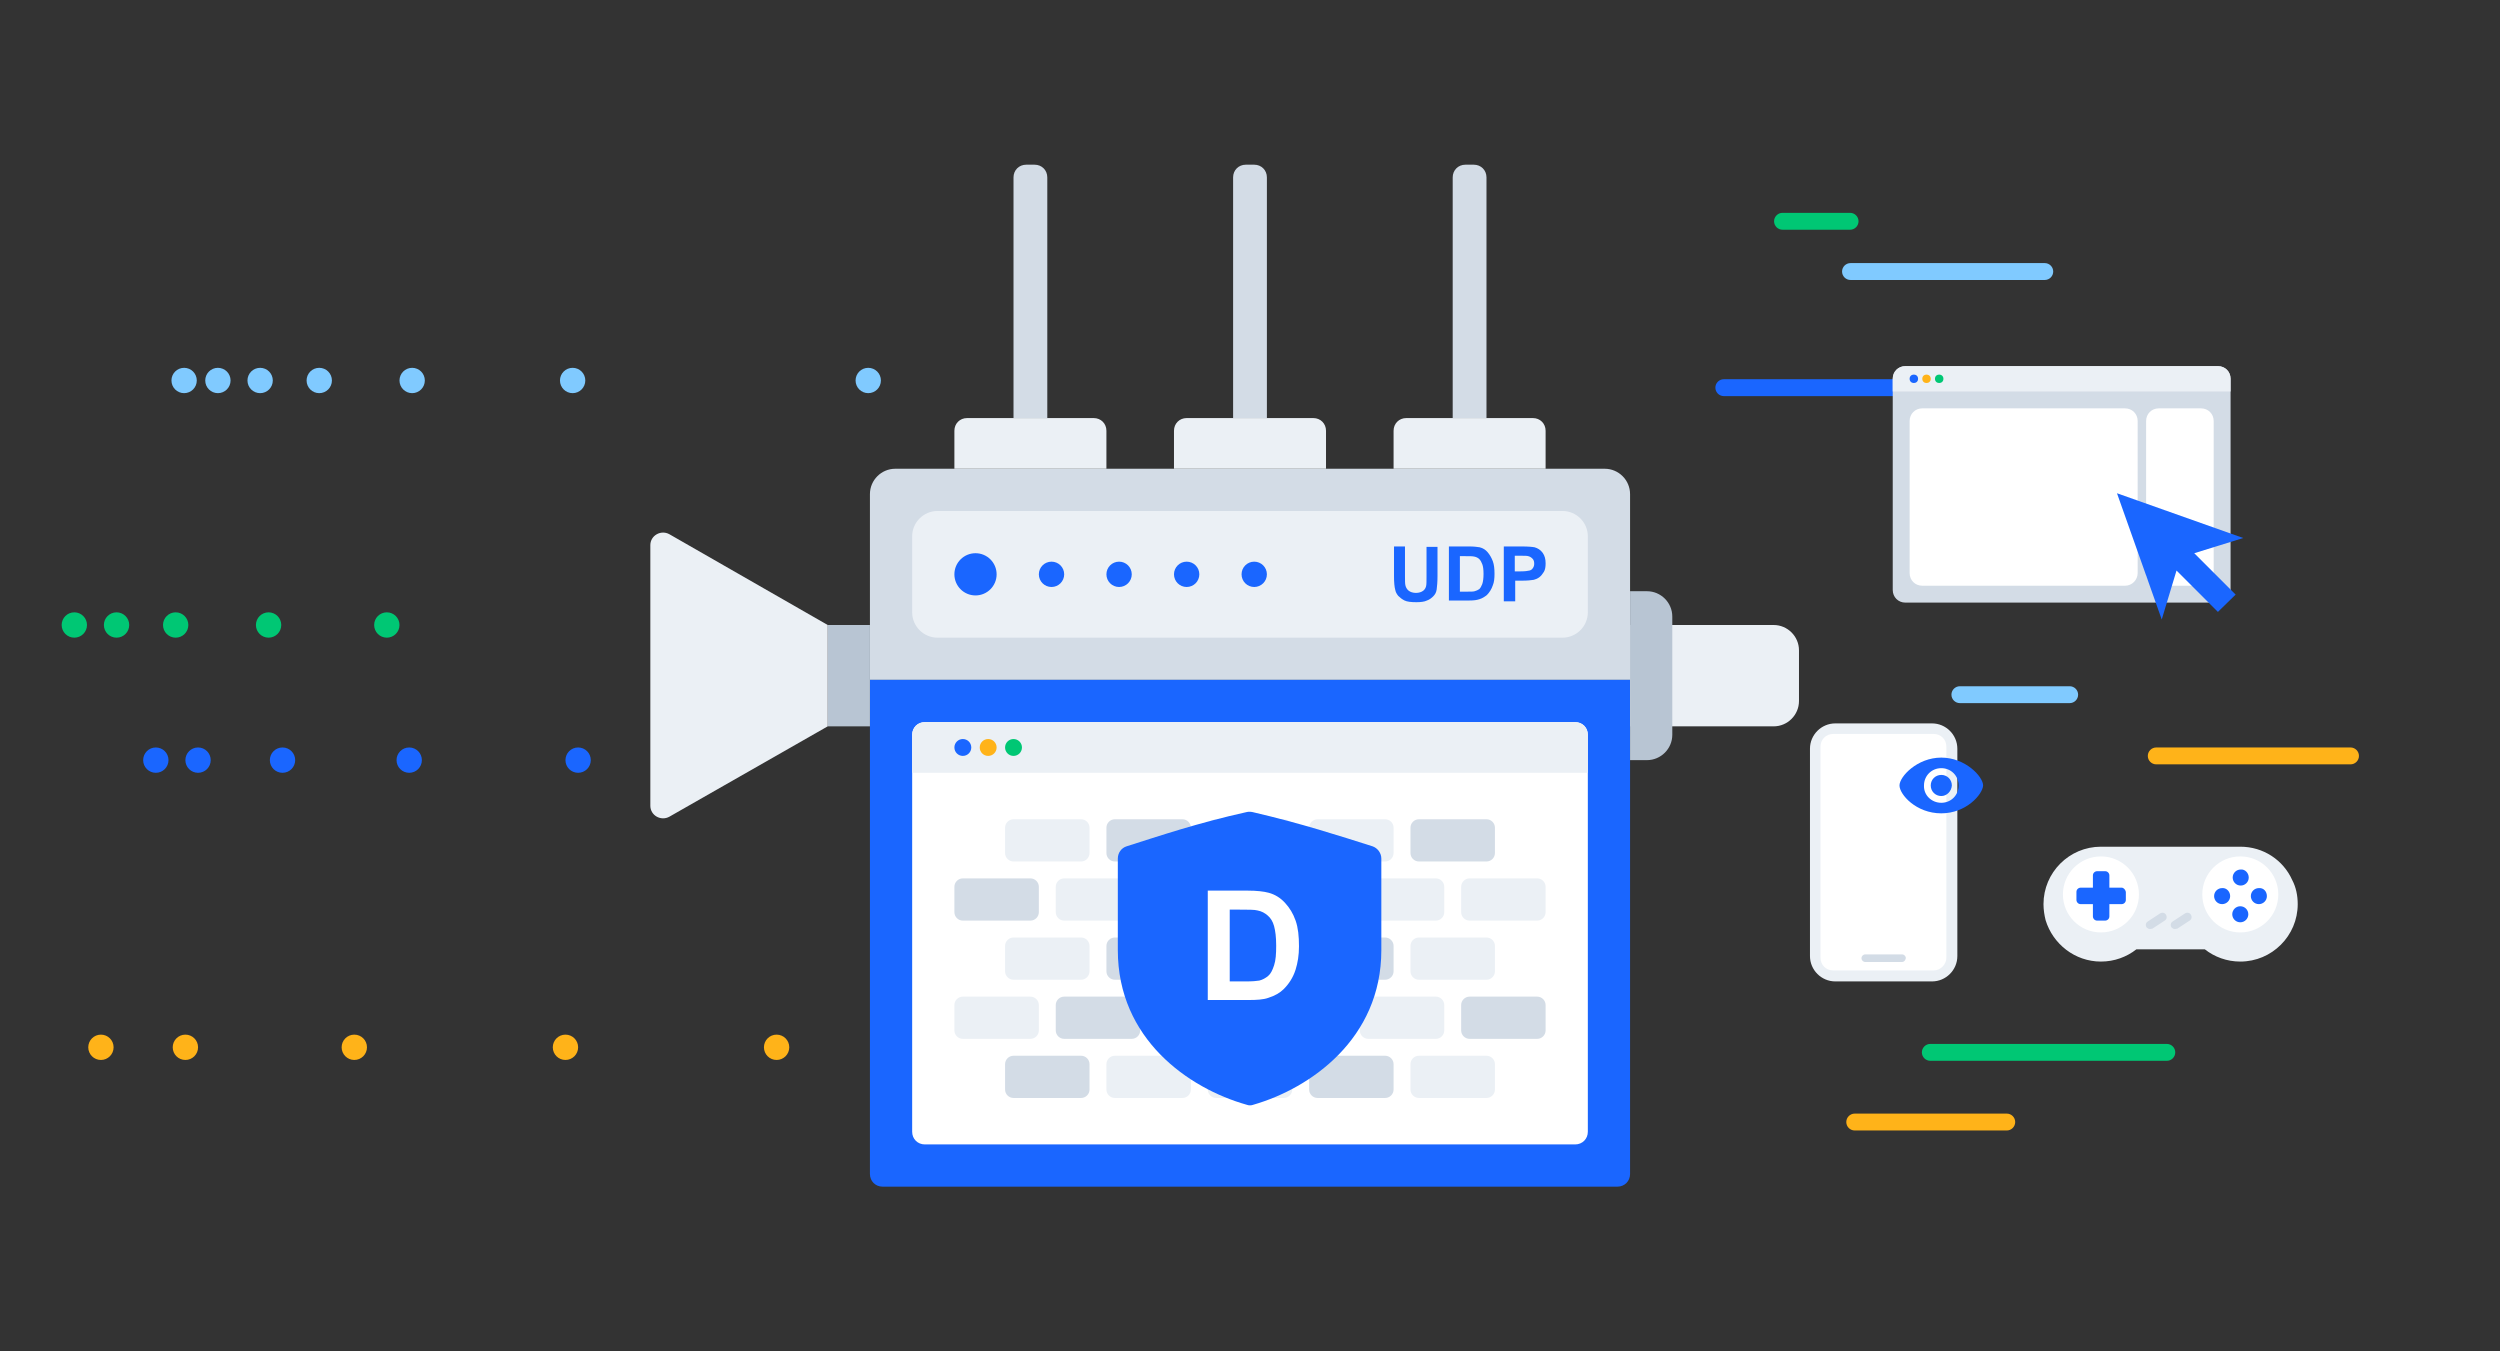 <?xml version="1.0" encoding="utf-8"?>
<!-- Generator: Adobe Illustrator 24.0.0, SVG Export Plug-In . SVG Version: 6.00 Build 0)  -->
<svg version="1.1" id="图层_1" xmlns="http://www.w3.org/2000/svg" xmlns:xlink="http://www.w3.org/1999/xlink" x="0px" y="0px"
	 viewBox="0 0 592 320" style="enable-background:new 0 0 592 320;" xml:space="preserve">
<rect x="0" y="0" width="592" height="320" fill="#333333" stroke="none"/>
<style type="text/css">
	.st0{fill:#EBF0F5;}
	.st1{fill:#EAEFF4;}
	.st2{fill-rule:evenodd;clip-rule:evenodd;fill:#D3DCE6;}
	.st3{fill-rule:evenodd;clip-rule:evenodd;fill:#1A66FF;}
	.st4{fill-rule:evenodd;clip-rule:evenodd;fill:#B8C5D3;}
	.st5{fill:#B8C5D3;}
	.st6{fill:#FFFFFF;}
	.st7{fill:#D3DCE6;}
	.st8{fill:#1A66FF;}
	.st9{fill:#F9FAFA;}
	.st10{fill:#F2F4F5;}
	.st11{fill:#FFB319;}
	.st12{fill:#00C774;}
	.st13{fill:#80CAFF;}
	.st14{fill:#95A2B7;}
	.st15{fill:#99A4CD;}
	.st16{fill-rule:evenodd;clip-rule:evenodd;fill:#FFFFFF;}
	.st17{fill-rule:evenodd;clip-rule:evenodd;fill:#FFB319;}
	.st18{fill-rule:evenodd;clip-rule:evenodd;fill:#00C774;}
	.st19{opacity:0.38;fill:#EFEDF4;}
	.st20{clip-path:url(#SVGID_2_);}
	.st21{clip-path:url(#SVGID_4_);}
	.st22{fill:#FFB219;}
	.st23{fill:#00C674;}
	.st24{fill:#80C9FF;}
	.st25{fill:#D2DBE5;}
	.st26{fill:#B7C4D2;}
</style>
<path class="st8" d="M466.2,91.8L466.2,91.8c0,1.1-0.9,2-2,2h-56c-1.1,0-2-0.9-2-2l0,0c0-1.1,0.9-2,2-2h56
	C465.3,89.8,466.2,90.7,466.2,91.8z"/>
<path class="st12" d="M515.1,249.2L515.1,249.2c0,1.1-0.9,2-2,2h-56c-1.1,0-2-0.9-2-2v0c0-1.1,0.9-2,2-2h56
	C514.2,247.2,515.1,248.1,515.1,249.2z"/>
<path class="st11" d="M558.6,179L558.6,179c0,1.1-0.9,2-2,2h-46c-1.1,0-2-0.9-2-2v0c0-1.1,0.9-2,2-2h46
	C557.7,177,558.6,177.9,558.6,179z"/>
<path class="st11" d="M477.2,265.7L477.2,265.7c0,1.1-0.9,2-2,2h-36c-1.1,0-2-0.9-2-2v0c0-1.1,0.9-2,2-2h36
	C476.3,263.7,477.2,264.6,477.2,265.7z"/>
<path class="st13" d="M492.1,164.5L492.1,164.5c0,1.1-0.9,2-2,2h-26c-1.1,0-2-0.9-2-2l0,0c0-1.1,0.9-2,2-2h26
	C491.2,162.5,492.1,163.4,492.1,164.5z"/>
<path class="st12" d="M440.1,52.4L440.1,52.4c0,1.1-0.9,2-2,2h-16c-1.1,0-2-0.9-2-2v0c0-1.1,0.9-2,2-2h16
	C439.2,50.4,440.1,51.3,440.1,52.4z"/>
<path class="st13" d="M486.2,64.3L486.2,64.3c0,1.1-0.9,2-2,2h-46c-1.1,0-2-0.9-2-2l0,0c0-1.1,0.9-2,2-2h46
	C485.3,62.3,486.2,63.2,486.2,64.3z"/>
<path class="st7" d="M386,161H206v-44c0-3.3,2.7-6,6-6h168c3.3,0,6,2.7,6,6V161z"/>
<path class="st8" d="M383,281H209c-1.7,0-3-1.3-3-3V161h180v117C386,279.7,384.7,281,383,281z"/>
<g>
	<path class="st6" d="M373,271H219c-1.7,0-3-1.3-3-3v-94c0-1.7,1.3-3,3-3h154c1.7,0,3,1.3,3,3v94C376,269.7,374.7,271,373,271z"/>
</g>
<path class="st0" d="M376,183H216v-9c0-1.7,1.3-3,3-3h154c1.7,0,3,1.3,3,3V183z"/>
<path class="st0" d="M370,151H222c-3.3,0-6-2.7-6-6v-18c0-3.3,2.7-6,6-6h148c3.3,0,6,2.7,6,6v18C376,148.3,373.3,151,370,151z"/>
<path class="st0" d="M262,111h-36v-9c0-1.7,1.3-3,3-3h30c1.7,0,3,1.3,3,3V111z"/>
<path class="st7" d="M248,99h-8V42c0-1.7,1.3-3,3-3h2c1.7,0,3,1.3,3,3V99z"/>
<path class="st7" d="M300,99h-8V42c0-1.7,1.3-3,3-3h2c1.7,0,3,1.3,3,3V99z"/>
<path class="st7" d="M352,99h-8V42c0-1.7,1.3-3,3-3h2c1.7,0,3,1.3,3,3V99z"/>
<path class="st0" d="M314,111h-36v-9c0-1.7,1.3-3,3-3h30c1.7,0,3,1.3,3,3V111z"/>
<path class="st0" d="M366,111h-36v-9c0-1.7,1.3-3,3-3h30c1.7,0,3,1.3,3,3V111z"/>
<circle class="st8" cx="231" cy="136" r="5"/>
<circle class="st8" cx="249" cy="136" r="3"/>
<circle class="st13" cx="43.6" cy="90.1" r="3"/>
<circle class="st13" cx="51.6" cy="90.1" r="3"/>
<circle class="st13" cx="61.6" cy="90.1" r="3"/>
<circle class="st13" cx="75.6" cy="90.1" r="3"/>
<circle class="st13" cx="97.6" cy="90.1" r="3"/>
<circle class="st13" cx="135.6" cy="90.1" r="3"/>
<circle class="st13" cx="205.6" cy="90.1" r="3"/>
<circle class="st11" cx="23.9" cy="248" r="3"/>
<circle class="st11" cx="43.9" cy="248" r="3"/>
<circle class="st11" cx="83.9" cy="248" r="3"/>
<circle class="st11" cx="133.9" cy="248" r="3"/>
<circle class="st11" cx="183.9" cy="248" r="3"/>
<circle class="st12" cx="17.6" cy="148" r="3"/>
<circle class="st12" cx="27.6" cy="148" r="3"/>
<circle class="st12" cx="41.6" cy="148" r="3"/>
<circle class="st12" cx="63.6" cy="148" r="3"/>
<circle class="st12" cx="91.6" cy="148" r="3"/>
<circle class="st8" cx="36.9" cy="180" r="3"/>
<circle class="st8" cx="46.9" cy="180" r="3"/>
<circle class="st8" cx="66.9" cy="180" r="3"/>
<circle class="st8" cx="96.9" cy="180" r="3"/>
<circle class="st8" cx="136.9" cy="180" r="3"/>
<circle class="st8" cx="265" cy="136" r="3"/>
<circle class="st8" cx="281" cy="136" r="3"/>
<circle class="st8" cx="297" cy="136" r="3"/>
<g>
	<path class="st8" d="M330.1,129.4h2.6v7c0,1.1,0,1.8,0.1,2.2c0.1,0.5,0.4,1,0.8,1.3s1,0.5,1.7,0.5c0.7,0,1.3-0.2,1.7-0.5
		c0.4-0.3,0.6-0.7,0.7-1.1s0.1-1.2,0.1-2.2v-7.1h2.6v6.8c0,1.5-0.1,2.6-0.2,3.3s-0.4,1.2-0.8,1.6c-0.4,0.4-0.9,0.8-1.5,1
		c-0.6,0.3-1.5,0.4-2.5,0.4c-1.2,0-2.2-0.1-2.8-0.4c-0.6-0.3-1.1-0.7-1.5-1.1c-0.4-0.5-0.6-0.9-0.7-1.4c-0.2-0.7-0.3-1.8-0.3-3.3
		V129.4z"/>
	<path class="st8" d="M343.1,129.4h4.8c1.1,0,1.9,0.1,2.5,0.2c0.8,0.2,1.4,0.6,1.9,1.2s0.9,1.3,1.2,2.1c0.3,0.8,0.4,1.8,0.4,3
		c0,1.1-0.1,2-0.4,2.7c-0.3,0.9-0.8,1.7-1.4,2.3c-0.5,0.4-1.1,0.8-1.8,1c-0.6,0.2-1.3,0.3-2.3,0.3h-4.9V129.4z M345.7,131.6v8.5h1.9
		c0.7,0,1.3,0,1.6-0.1c0.4-0.1,0.8-0.3,1.1-0.5c0.3-0.3,0.5-0.7,0.7-1.2c0.2-0.6,0.3-1.4,0.3-2.4s-0.1-1.8-0.3-2.3s-0.4-0.9-0.7-1.2
		s-0.7-0.5-1.2-0.6c-0.4-0.1-1.1-0.1-2.1-0.1H345.7z"/>
	<path class="st8" d="M356.1,142.3v-12.9h4.2c1.6,0,2.6,0.1,3.1,0.2c0.7,0.2,1.4,0.6,1.9,1.3s0.7,1.5,0.7,2.5c0,0.8-0.1,1.5-0.4,2
		s-0.7,1-1.1,1.3c-0.4,0.3-0.9,0.5-1.3,0.6c-0.6,0.1-1.5,0.2-2.7,0.2h-1.7v4.9H356.1z M358.7,131.6v3.7h1.4c1,0,1.7-0.1,2.1-0.2
		s0.6-0.3,0.8-0.6c0.2-0.3,0.3-0.6,0.3-1c0-0.5-0.1-0.9-0.4-1.2s-0.6-0.5-1-0.6c-0.3-0.1-0.9-0.1-1.9-0.1H358.7z"/>
</g>
<circle class="st8" cx="228" cy="177" r="2"/>
<circle class="st11" cx="234" cy="177" r="2"/>
<circle class="st12" cx="240" cy="177" r="2"/>
<g>
	<g>
		<path class="st0" d="M256,204h-16c-1.1,0-2-0.9-2-2v-6c0-1.1,0.9-2,2-2h16c1.1,0,2,0.9,2,2v6C258,203.1,257.1,204,256,204z"/>
		<path class="st7" d="M280,204h-16c-1.1,0-2-0.9-2-2v-6c0-1.1,0.9-2,2-2h16c1.1,0,2,0.9,2,2v6C282,203.1,281.1,204,280,204z"/>
		<path class="st0" d="M304,204h-16c-1.1,0-2-0.9-2-2v-6c0-1.1,0.9-2,2-2h16c1.1,0,2,0.9,2,2v6C306,203.1,305.1,204,304,204z"/>
		<path class="st0" d="M328,204h-16c-1.1,0-2-0.9-2-2v-6c0-1.1,0.9-2,2-2h16c1.1,0,2,0.9,2,2v6C330,203.1,329.1,204,328,204z"/>
		<path class="st7" d="M352,204h-16c-1.1,0-2-0.9-2-2v-6c0-1.1,0.9-2,2-2h16c1.1,0,2,0.9,2,2v6C354,203.1,353.1,204,352,204z"/>
	</g>
	<g>
		<path class="st7" d="M256,260h-16c-1.1,0-2-0.9-2-2v-6c0-1.1,0.9-2,2-2h16c1.1,0,2,0.9,2,2v6C258,259.1,257.1,260,256,260z"/>
		<path class="st0" d="M280,260h-16c-1.1,0-2-0.9-2-2v-6c0-1.1,0.9-2,2-2h16c1.1,0,2,0.9,2,2v6C282,259.1,281.1,260,280,260z"/>
		<path class="st0" d="M304,260h-16c-1.1,0-2-0.9-2-2v-6c0-1.1,0.9-2,2-2h16c1.1,0,2,0.9,2,2v6C306,259.1,305.1,260,304,260z"/>
		<path class="st7" d="M328,260h-16c-1.1,0-2-0.9-2-2v-6c0-1.1,0.9-2,2-2h16c1.1,0,2,0.9,2,2v6C330,259.1,329.1,260,328,260z"/>
		<path class="st0" d="M352,260h-16c-1.1,0-2-0.9-2-2v-6c0-1.1,0.9-2,2-2h16c1.1,0,2,0.9,2,2v6C354,259.1,353.1,260,352,260z"/>
	</g>
	<g>
		<path class="st7" d="M244,218h-16c-1.1,0-2-0.9-2-2v-6c0-1.1,0.9-2,2-2h16c1.1,0,2,0.9,2,2v6C246,217.1,245.1,218,244,218z"/>
		<path class="st0" d="M268,218h-16c-1.1,0-2-0.9-2-2v-6c0-1.1,0.9-2,2-2h16c1.1,0,2,0.9,2,2v6C270,217.1,269.1,218,268,218z"/>
		<path class="st0" d="M292,218h-16c-1.1,0-2-0.9-2-2v-6c0-1.1,0.9-2,2-2h16c1.1,0,2,0.9,2,2v6C294,217.1,293.1,218,292,218z"/>
		<path class="st0" d="M316,218h-16c-1.1,0-2-0.9-2-2v-6c0-1.1,0.9-2,2-2h16c1.1,0,2,0.9,2,2v6C318,217.1,317.1,218,316,218z"/>
		<path class="st0" d="M340,218h-16c-1.1,0-2-0.9-2-2v-6c0-1.1,0.9-2,2-2h16c1.1,0,2,0.9,2,2v6C342,217.1,341.1,218,340,218z"/>
		<path class="st0" d="M364,218h-16c-1.1,0-2-0.9-2-2v-6c0-1.1,0.9-2,2-2h16c1.1,0,2,0.9,2,2v6C366,217.1,365.1,218,364,218z"/>
	</g>
	<g>
		<path class="st0" d="M256,232h-16c-1.1,0-2-0.9-2-2v-6c0-1.1,0.9-2,2-2h16c1.1,0,2,0.9,2,2v6C258,231.1,257.1,232,256,232z"/>
		<path class="st7" d="M280,232h-16c-1.1,0-2-0.9-2-2v-6c0-1.1,0.9-2,2-2h16c1.1,0,2,0.9,2,2v6C282,231.1,281.1,232,280,232z"/>
		<path class="st0" d="M304,232h-16c-1.1,0-2-0.9-2-2v-6c0-1.1,0.9-2,2-2h16c1.1,0,2,0.9,2,2v6C306,231.1,305.1,232,304,232z"/>
		<path class="st7" d="M328,232h-16c-1.1,0-2-0.9-2-2v-6c0-1.1,0.9-2,2-2h16c1.1,0,2,0.9,2,2v6C330,231.1,329.1,232,328,232z"/>
		<path class="st0" d="M352,232h-16c-1.1,0-2-0.9-2-2v-6c0-1.1,0.9-2,2-2h16c1.1,0,2,0.9,2,2v6C354,231.1,353.1,232,352,232z"/>
	</g>
	<g>
		<path class="st0" d="M244,246h-16c-1.1,0-2-0.9-2-2v-6c0-1.1,0.9-2,2-2h16c1.1,0,2,0.9,2,2v6C246,245.1,245.1,246,244,246z"/>
		<path class="st7" d="M268,246h-16c-1.1,0-2-0.9-2-2v-6c0-1.1,0.9-2,2-2h16c1.1,0,2,0.9,2,2v6C270,245.1,269.1,246,268,246z"/>
		<path class="st0" d="M292,246h-16c-1.1,0-2-0.9-2-2v-6c0-1.1,0.9-2,2-2h16c1.1,0,2,0.9,2,2v6C294,245.1,293.1,246,292,246z"/>
		<path class="st0" d="M316,246h-16c-1.1,0-2-0.9-2-2v-6c0-1.1,0.9-2,2-2h16c1.1,0,2,0.9,2,2v6C318,245.1,317.1,246,316,246z"/>
		<path class="st0" d="M340,246h-16c-1.1,0-2-0.9-2-2v-6c0-1.1,0.9-2,2-2h16c1.1,0,2,0.9,2,2v6C342,245.1,341.1,246,340,246z"/>
		<path class="st7" d="M364,246h-16c-1.1,0-2-0.9-2-2v-6c0-1.1,0.9-2,2-2h16c1.1,0,2,0.9,2,2v6C366,245.1,365.1,246,364,246z"/>
	</g>
</g>
<g>
	<path class="st8" d="M264.7,225c0-7,0-13.6,0-21.7c0-1.3,0.8-2.5,2.1-2.9c7.9-2.5,16.7-5.5,28.4-8.1c0.4-0.1,0.9-0.1,1.4,0
		c11.6,2.7,20.5,5.6,28.4,8.1c1.2,0.4,2.1,1.6,2.1,2.9c0,8.1,0,14.7,0,21.7c0,21-16.8,32.7-30.3,36.6c-0.5,0.2-1.1,0.2-1.6,0
		C281.4,257.7,264.7,246,264.7,225L264.7,225z"/>
	<g>
		<g>
			<path class="st6" d="M286,210.9h9.5c2.1,0,3.8,0.2,4.9,0.5c1.5,0.4,2.8,1.2,3.9,2.4s1.9,2.5,2.5,4.2s0.8,3.7,0.8,6.1
				c0,2.1-0.3,3.9-0.8,5.5c-0.6,1.9-1.6,3.4-2.8,4.6c-0.9,0.9-2.1,1.6-3.7,2.1c-1.1,0.4-2.7,0.5-4.6,0.5H286V210.9z M291.2,215.3
				v17.1h3.9c1.5,0,2.5-0.1,3.1-0.2c0.8-0.2,1.5-0.6,2.1-1.1s1-1.3,1.4-2.5s0.5-2.7,0.5-4.7s-0.2-3.5-0.5-4.6s-0.8-1.9-1.5-2.5
				s-1.4-1-2.4-1.2c-0.7-0.2-2.2-0.2-4.3-0.2H291.2z"/>
		</g>
	</g>
</g>
<rect x="196" y="148" class="st5" width="10" height="24"/>
<path class="st0" d="M420,172h-34v-24h34c3.3,0,6,2.7,6,6v12C426,169.3,423.3,172,420,172z"/>
<path class="st5" d="M390,180h-4v-40h4c3.3,0,6,2.7,6,6v28C396,177.3,393.3,180,390,180z"/>
<path class="st0" d="M196,172l-37.5,21.4c-2,1.1-4.5-0.3-4.5-2.6v-61.7c0-2.3,2.5-3.7,4.5-2.6L196,148V172z"/>
<g>
	<path class="st7" d="M525.2,142.7h-74c-1.7,0-3-1.3-3-3v-50c0-1.7,1.3-3,3-3h74c1.7,0,3,1.3,3,3v50
		C528.2,141.3,526.9,142.7,525.2,142.7z"/>
	<path class="st6" d="M503.2,138.7h-48c-1.7,0-3-1.3-3-3v-36c0-1.7,1.3-3,3-3h48c1.7,0,3,1.3,3,3v36
		C506.2,137.3,504.9,138.7,503.2,138.7z"/>
	<path class="st6" d="M521.2,138.7h-10c-1.7,0-3-1.3-3-3v-36c0-1.7,1.3-3,3-3h10c1.7,0,3,1.3,3,3v36
		C524.2,137.3,522.9,138.7,521.2,138.7z"/>
	<path class="st0" d="M528.2,92.7h-80v-3c0-1.7,1.3-3,3-3h74c1.7,0,3,1.3,3,3V92.7z"/>
	<circle class="st8" cx="453.2" cy="89.7" r="1"/>
	<circle class="st11" cx="456.2" cy="89.7" r="1"/>
	<circle class="st12" cx="459.2" cy="89.7" r="1"/>
	<polygon class="st8" points="531.2,127.4 501.3,116.8 511.9,146.7 515.4,135.1 525.2,144.9 529.4,140.8 519.6,131 	"/>
</g>
<g>
	<g>
		<path class="st0" d="M457.5,232.4h-22.9c-3.3,0-6-2.7-6-6v-49.1c0-3.3,2.7-6,6-6h22.9c3.3,0,6,2.7,6,6v49.1
			C463.5,229.7,460.8,232.4,457.5,232.4z"/>
	</g>
	<g>
		<path class="st6" d="M457.9,229.8h-23.8c-1.7,0-3-1.3-3-3v-50c0-1.7,1.3-3,3-3h23.8c1.7,0,3,1.3,3,3v50
			C460.9,228.4,459.5,229.8,457.9,229.8z"/>
	</g>
	<path class="st7" d="M450.4,227.8h-8.7c-0.5,0-0.9-0.4-0.9-0.9l0,0c0-0.5,0.4-0.9,0.9-0.9h8.7c0.5,0,0.9,0.4,0.9,0.9l0,0
		C451.2,227.4,450.9,227.8,450.4,227.8z"/>
	<path class="st8" d="M459.7,192.6c-6,0-9.9-4.5-9.9-6.6c0-2.1,4.2-6.6,9.9-6.6c5.7,0,9.9,4.5,9.9,6.6
		C469.5,188.1,465.6,192.6,459.7,192.6z M459.7,190.1c2.3,0,4.1-1.8,4.1-4.1c0-2.3-1.8-4.1-4.1-4.1c-2.3,0-4.1,1.8-4.1,4.1
		C455.5,188.3,457.4,190.1,459.7,190.1z M459.7,188.5c-1.4,0-2.5-1.1-2.5-2.5c0-1.4,1.1-2.5,2.5-2.5c1.4,0,2.5,1.1,2.5,2.5
		C462.1,187.4,461,188.5,459.7,188.5z"/>
</g>
<g>
	<g>
		<path class="st0" d="M544.1,214.1c0,7.5-6.1,13.6-13.6,13.6c-3.2,0-6.1-1.1-8.4-2.9h-16.2c-2.3,1.8-5.2,2.9-8.4,2.9
			c-6.2,0-11.4-4.2-13.1-9.8c-0.3-1.2-0.5-2.5-0.5-3.8c0-7.5,6.1-13.6,13.6-13.6h33c5.5,0,10.2,3.2,12.3,7.9
			C543.7,210.1,544.1,212.1,544.1,214.1z"/>
	</g>
	<circle class="st6" cx="497.5" cy="211.8" r="9"/>
	<circle class="st6" cx="530.5" cy="211.8" r="9"/>
	<path class="st8" d="M502.4,210.2h-2.9v-2.9c0-0.5-0.4-1-1-1h-1.9c-0.5,0-1,0.4-1,1v2.9h-2.9c-0.5,0-1,0.4-1,1v1.9c0,0.5,0.4,1,1,1
		h2.9v2.9c0,0.5,0.4,1,1,1h1.9c0.5,0,1-0.4,1-1v-2.9h2.9c0.5,0,1-0.4,1-1v-1.9C503.3,210.7,502.9,210.2,502.4,210.2z"/>
	<g>
		<path class="st8" d="M528.1,212.2c0,1.1-0.9,1.9-1.9,1.9c-1.1,0-1.9-0.9-1.9-1.9c0-1.1,0.9-1.9,1.9-1.9
			C527.2,210.2,528.1,211.1,528.1,212.2z"/>
		<path class="st8" d="M532.5,207.8c0,1.1-0.9,1.9-1.9,1.9c-1.1,0-1.9-0.9-1.9-1.9c0-1.1,0.9-1.9,1.9-1.9
			C531.6,205.8,532.5,206.7,532.5,207.8z"/>
		<circle class="st8" cx="530.5" cy="216.5" r="1.9"/>
		<path class="st8" d="M536.8,212.2c0,1.1-0.9,1.9-1.9,1.9c-1.1,0-1.9-0.9-1.9-1.9c0-1.1,0.9-1.9,1.9-1.9
			C536,210.2,536.8,211.1,536.8,212.2z"/>
	</g>
	<path class="st7" d="M509.1,220c-0.3,0-0.6-0.2-0.8-0.4c-0.3-0.5-0.2-1.1,0.3-1.4l2.9-1.9c0.5-0.3,1.1-0.2,1.4,0.3
		c0.3,0.5,0.2,1.1-0.3,1.4l-2.9,1.9C509.5,219.9,509.3,220,509.1,220z"/>
	<path class="st7" d="M515,220c-0.3,0-0.6-0.2-0.8-0.4c-0.3-0.5-0.2-1.1,0.3-1.4l2.9-1.9c0.5-0.3,1.1-0.2,1.4,0.3
		c0.3,0.5,0.2,1.1-0.3,1.4l-2.9,1.9C515.4,219.9,515.2,220,515,220z"/>
</g>
</svg>
